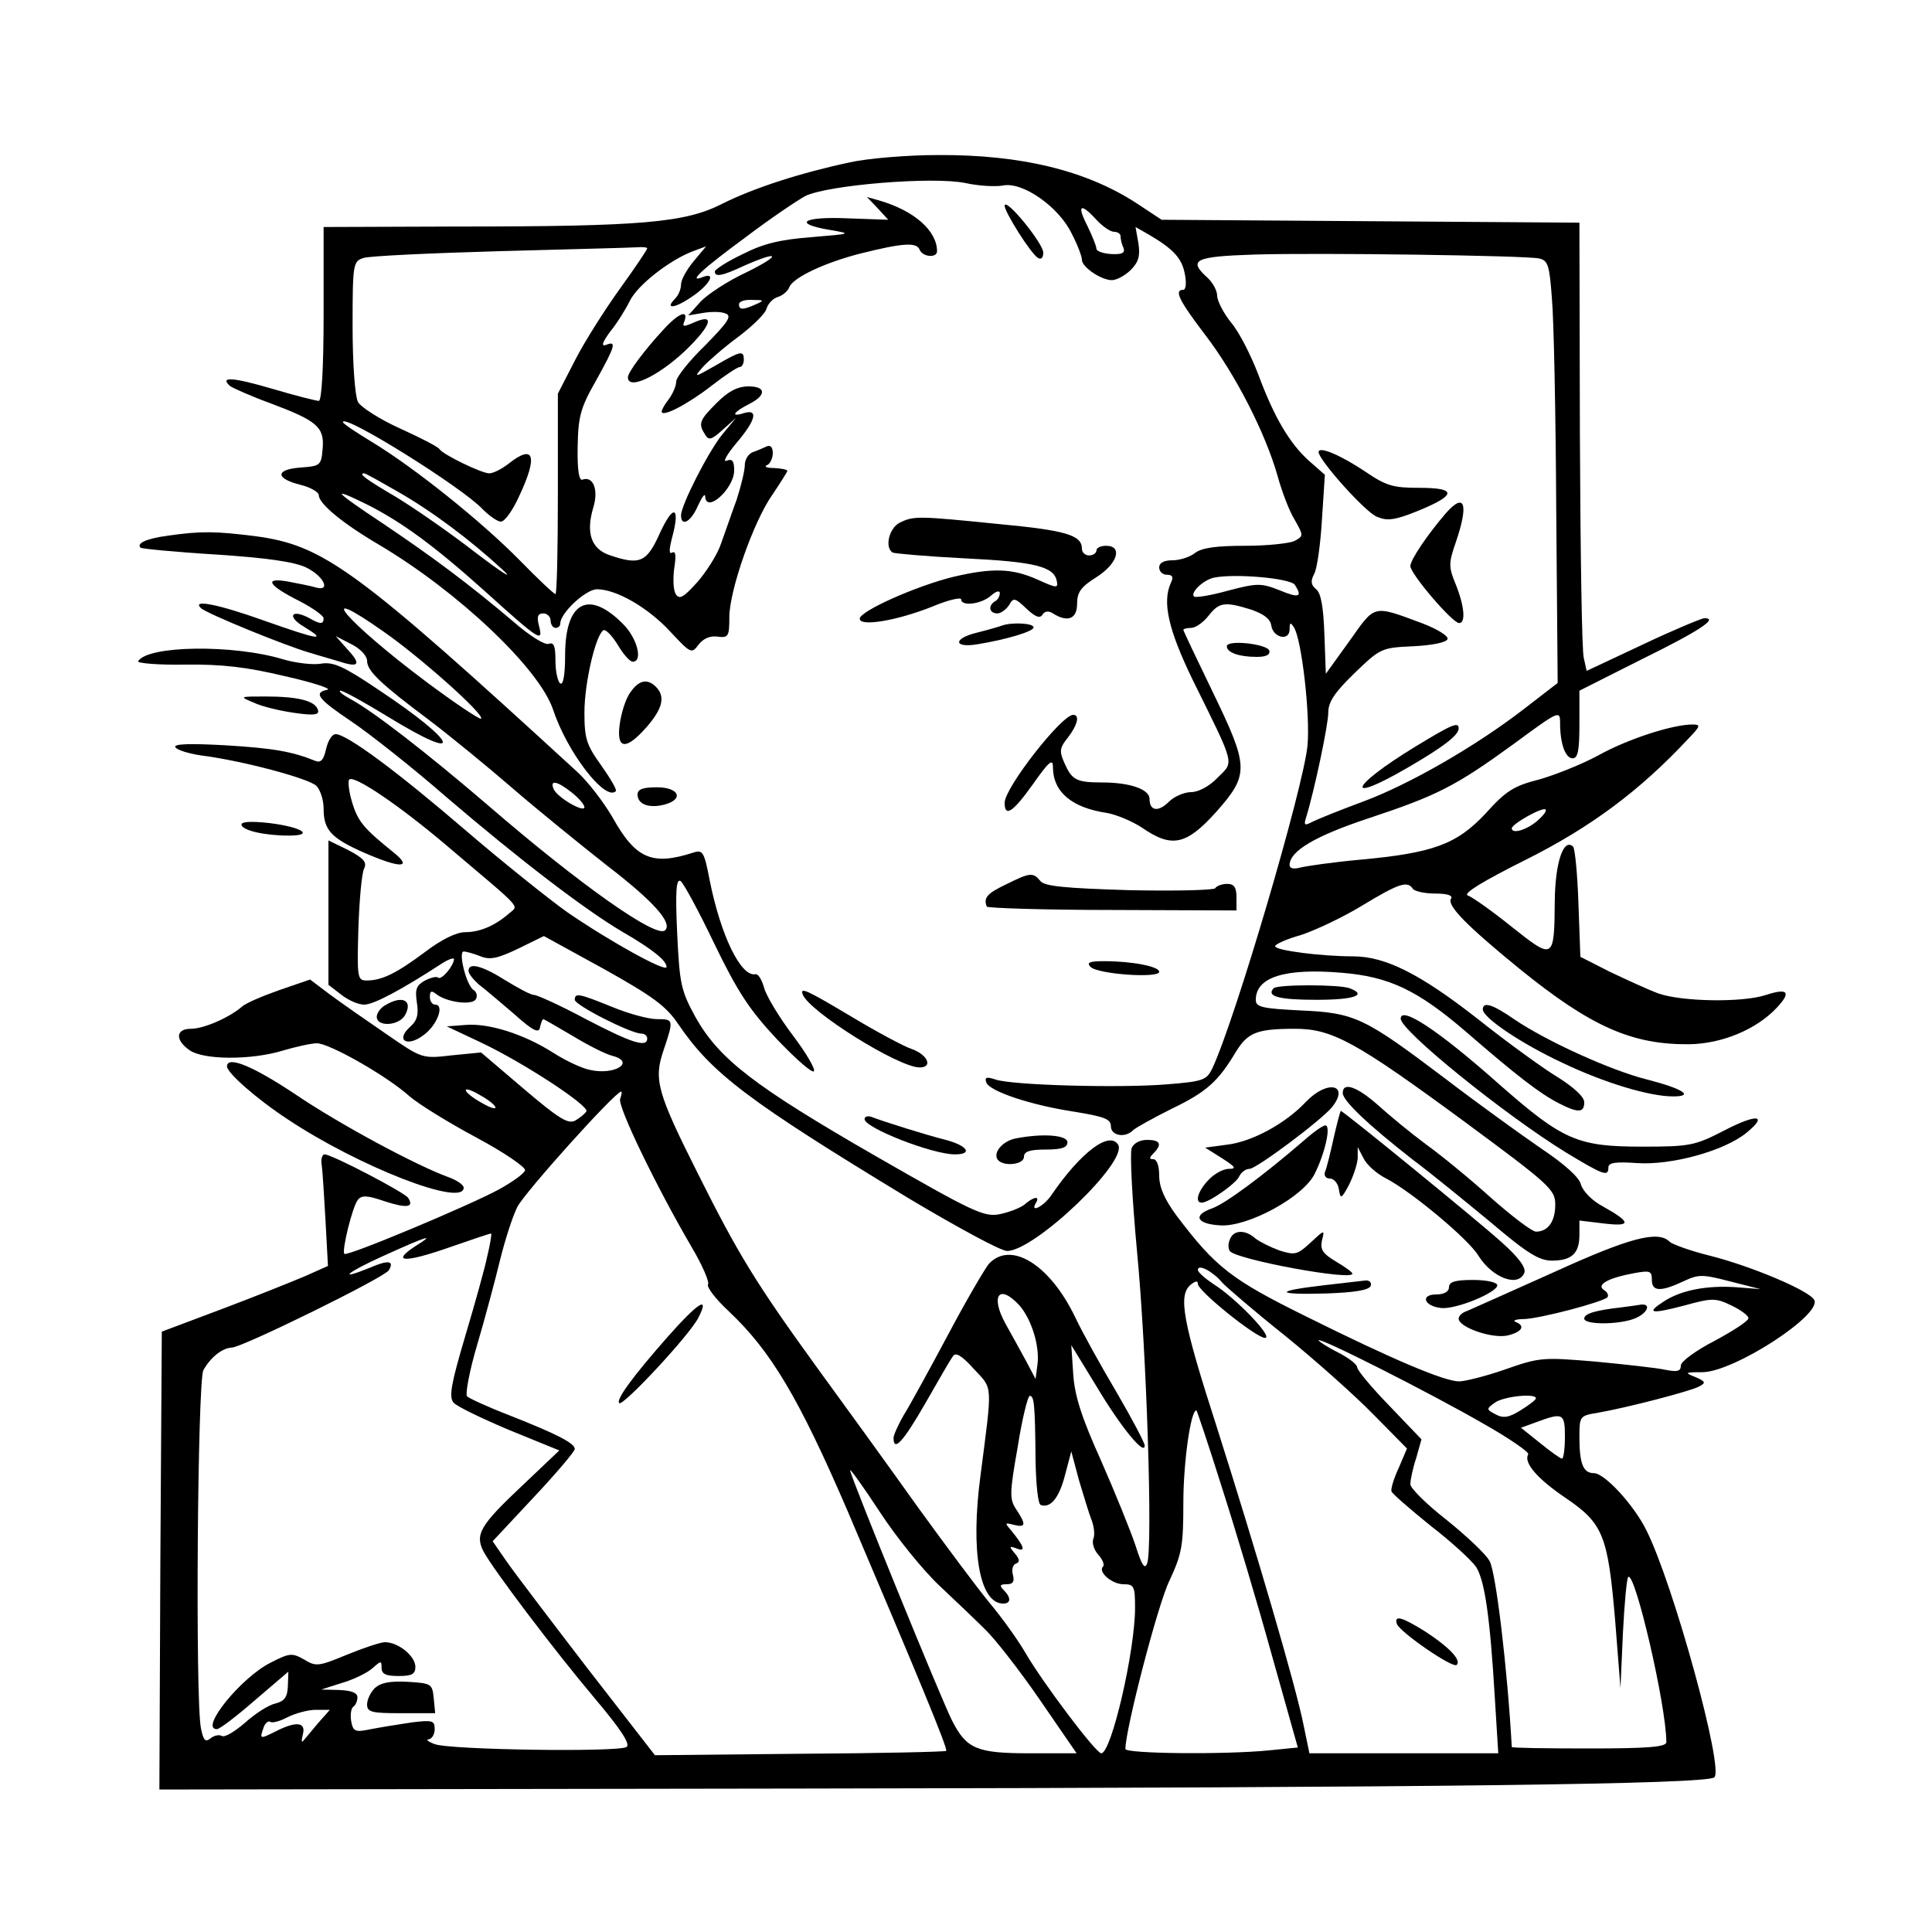 <?xml version="1.0" encoding="UTF-8" standalone="yes"?>
<svg version="1.0" xmlns="http://www.w3.org/2000/svg" width="300pt" height="300pt" viewBox="0 0 400 400" preserveAspectRatio="xMidYMid meet">
  <g transform="translate(0,400) scale(0.1,-0.1)" fill="#000000" stroke="none">
    <path d="M1760 3664 c-103 -22 -199 -53 -265 -86 -76 -39 -166 -47 -547 -47
l-278 -1 0 -180 c0 -111 -4 -180 -10 -180 -5 0 -49 11 -96 25 -82 24 -110 26
-88 6 5 -4 43 -21 84 -36 96 -36 112 -49 108 -94 -3 -35 -5 -36 -46 -39 -53
-4 -52 -23 1 -36 20 -5 37 -15 37 -21 0 -18 50 -59 125 -103 162 -96 331 -255
360 -341 29 -88 108 -191 130 -169 3 2 -11 26 -30 53 -31 43 -35 56 -35 110 0
61 23 159 39 170 5 3 18 -11 30 -30 11 -19 25 -35 31 -35 22 0 9 50 -21 79
-71 71 -119 45 -119 -66 0 -40 -4 -62 -10 -58 -5 3 -10 24 -10 47 0 30 -3 39
-14 35 -8 -3 -40 17 -72 45 -92 78 -167 134 -271 204 -104 69 -111 78 -30 38
70 -36 135 -83 242 -179 113 -102 120 -106 111 -71 -5 19 -3 26 9 26 8 0 15
-7 15 -15 0 -8 5 -15 10 -15 6 0 10 4 10 9 0 22 53 71 76 71 40 0 106 -38 152
-88 42 -45 44 -46 58 -27 10 13 24 19 39 17 23 -3 25 0 25 40 0 56 51 201 90
255 16 24 30 46 30 48 0 3 -12 5 -27 6 -16 0 -22 3 -15 6 6 2 12 14 12 25 0
12 -5 17 -12 14 -7 -3 -20 -9 -29 -12 -9 -3 -17 -15 -17 -27 0 -12 -8 -44 -17
-72 -10 -27 -24 -68 -32 -90 -7 -22 -30 -58 -49 -80 -29 -32 -37 -37 -45 -25
-5 8 -6 32 -3 54 4 25 3 36 -4 32 -7 -4 -7 5 -1 29 18 66 4 73 -24 13 -28 -63
-42 -69 -106 -47 -37 13 -48 46 -33 97 12 38 0 67 -22 59 -7 -3 -11 19 -10 68
1 63 6 81 38 137 40 72 43 83 21 74 -11 -4 -8 5 8 27 14 17 32 46 41 64 16 33
83 85 131 103 l27 10 -26 -31 c-14 -17 -26 -38 -26 -48 0 -9 -5 -22 -12 -29
-23 -23 -1 -21 35 4 37 25 51 52 21 40 -31 -12 0 17 90 83 50 38 105 75 123
85 46 23 265 41 332 27 27 -6 63 -8 78 -5 41 8 116 -45 142 -100 12 -23 21
-47 21 -54 0 -15 40 -42 62 -42 10 0 28 10 39 21 16 16 20 29 16 55 l-6 34 28
-16 c51 -30 68 -49 74 -81 4 -19 2 -33 -3 -33 -20 0 -9 -22 45 -93 63 -82 125
-204 150 -292 9 -33 25 -75 36 -92 18 -32 18 -33 -1 -43 -10 -5 -56 -10 -102
-10 -59 0 -90 -4 -104 -15 -10 -8 -31 -15 -46 -15 -18 0 -28 -5 -28 -15 0 -8
7 -15 16 -15 12 0 14 -5 8 -17 -18 -40 -5 -97 46 -202 89 -180 85 -167 51
-201 -17 -18 -40 -30 -55 -30 -14 0 -35 -9 -46 -20 -22 -22 -40 -19 -40 6 0
20 -41 34 -98 34 -54 0 -63 5 -79 42 -10 23 -9 30 8 51 20 26 25 47 11 47 -24
0 -142 -151 -142 -182 0 -31 17 -20 59 39 33 47 41 53 41 35 0 -51 38 -84 111
-95 19 -3 53 -17 74 -31 61 -42 91 -36 153 33 69 78 68 93 -8 250 -33 68 -60
125 -60 127 0 2 7 4 16 4 9 0 25 11 36 25 22 28 33 30 88 13 26 -9 40 -19 42
-33 4 -26 38 -33 38 -8 0 15 2 15 9 4 16 -25 34 -182 28 -245 -9 -89 -149
-565 -197 -668 -12 -24 -18 -27 -94 -33 -95 -8 -321 -2 -355 10 -18 6 -23 5
-19 -6 6 -18 91 -47 184 -61 61 -10 74 -15 74 -30 0 -19 29 -25 46 -8 5 5 41
25 79 44 73 35 97 57 133 117 25 41 43 49 123 49 77 0 125 -26 352 -193 176
-130 187 -140 187 -171 0 -35 -15 -56 -40 -56 -8 0 -50 32 -93 70 -42 38 -103
88 -135 111 -31 23 -76 60 -99 81 -43 38 -73 49 -73 25 0 -16 54 -67 145 -138
39 -29 112 -89 163 -131 74 -63 99 -78 125 -78 41 0 57 15 57 53 l0 30 50 -6
c58 -7 58 2 -1 35 -23 12 -42 32 -46 46 -3 14 -34 42 -82 74 -42 29 -131 93
-199 145 -167 126 -186 136 -299 141 -81 4 -93 7 -93 22 0 47 60 66 178 56 98
-8 157 -36 257 -122 105 -91 153 -128 192 -148 41 -21 53 -20 53 2 0 11 -21
30 -52 50 -29 17 -105 72 -168 122 -120 94 -192 130 -259 130 -64 0 -161 12
-161 21 0 4 24 15 53 23 28 9 86 36 127 61 76 46 94 52 105 35 3 -5 24 -10 46
-10 26 0 38 -4 33 -11 -8 -14 32 -55 141 -144 149 -121 234 -158 352 -157 69
1 140 31 182 76 30 32 23 41 -23 26 -48 -16 -173 -14 -222 3 -22 8 -67 29
-101 45 l-61 31 -4 110 c-2 60 -7 113 -11 118 -20 19 -37 -33 -38 -111 -1
-124 -2 -124 -89 -55 -41 33 -82 62 -91 65 -11 4 32 30 120 74 134 67 236 143
335 249 27 28 28 31 10 31 -41 0 -134 -30 -195 -64 -35 -19 -91 -41 -123 -50
-51 -13 -68 -23 -110 -70 -60 -64 -108 -82 -261 -96 -55 -5 -110 -13 -122 -16
-15 -4 -23 -2 -23 5 0 29 53 60 161 96 145 48 182 67 302 154 95 70 97 71 97
44 0 -43 11 -73 26 -73 11 0 14 17 14 70 l0 70 129 65 c122 60 160 86 129 85
-7 -1 -65 -25 -128 -55 l-115 -54 -6 27 c-4 15 -7 224 -8 464 l-1 437 -432 3
-433 3 -50 33 c-105 69 -241 102 -413 101 -64 0 -146 -7 -182 -15z m510 -119
c13 -14 29 -25 37 -25 7 0 13 -4 13 -9 0 -5 2 -16 6 -24 4 -11 -3 -14 -25 -13
-17 1 -31 6 -31 11 0 6 -9 27 -19 48 -22 43 -14 48 19 12z m-930 -59 c0 -3
-25 -40 -56 -83 -31 -43 -73 -109 -93 -148 l-36 -70 0 -208 c0 -114 -2 -207
-5 -207 -3 0 -37 32 -75 71 -79 80 -216 190 -305 244 -33 20 -60 38 -60 41 0
19 247 -135 289 -180 14 -14 31 -26 38 -26 8 0 25 24 38 53 39 83 31 109 -22
67 -14 -11 -32 -20 -40 -20 -16 0 -96 39 -103 50 -3 5 -40 24 -82 43 -42 19
-81 44 -87 55 -6 12 -11 78 -11 156 0 131 1 135 23 142 12 4 139 10 282 14
143 4 270 7 283 8 12 1 22 0 22 -2z m1846 -21 c19 -4 22 -14 27 -82 4 -43 8
-240 9 -438 l3 -359 -70 -54 c-101 -78 -239 -157 -334 -192 -46 -17 -93 -36
-103 -41 -17 -9 -19 -8 -14 8 17 55 46 192 46 217 0 23 13 42 54 82 54 52 56
53 122 56 40 2 69 8 71 15 2 6 -20 20 -51 32 -105 39 -98 40 -152 -36 l-49
-68 -3 82 c-2 56 -7 85 -17 93 -11 9 -12 17 -4 32 6 11 13 62 16 113 l6 92
-33 29 c-40 36 -72 90 -105 179 -15 39 -39 87 -56 107 -16 20 -29 45 -29 56 0
10 -9 27 -20 37 -41 37 -27 44 98 48 135 4 557 -2 588 -8z m-2364 -482 c72
-41 152 -101 218 -162 25 -23 1 -8 -53 33 -54 42 -129 94 -167 117 -63 37 -79
49 -66 49 3 0 33 -17 68 -37z m1859 -194 c16 -25 9 -28 -32 -11 -38 15 -46 15
-107 -1 -36 -10 -67 -15 -70 -12 -8 8 19 34 41 39 43 9 159 -1 168 -15z m500
-490 c-22 -18 -51 -26 -51 -14 0 9 64 45 70 39 3 -3 -6 -14 -19 -25z"/>
    <path d="M2730 3064 c0 -16 97 -125 121 -134 21 -9 37 -7 84 12 81 33 82 48 4
48 -55 0 -69 4 -113 34 -51 34 -96 53 -96 40z"/>
    <path d="M2994 2938 c-38 -44 -74 -97 -74 -110 0 -16 87 -118 101 -118 14 0
11 35 -7 80 -15 36 -15 44 0 87 27 79 19 105 -20 61z"/>
    <path d="M2930 2454 c-136 -83 -149 -121 -15 -43 74 43 105 67 105 81 0 14
-13 9 -90 -38z"/>
    <path d="M1817 3569 l22 -24 -85 3 c-92 4 -114 -11 -36 -24 46 -8 46 -8 -38
-15 -64 -5 -99 -13 -142 -35 -32 -15 -58 -32 -58 -36 0 -12 14 -10 61 12 75
33 77 22 4 -14 -39 -18 -81 -46 -95 -61 l-25 -28 30 5 c17 3 38 3 47 -1 14 -5
6 -17 -42 -66 -33 -32 -60 -66 -60 -75 0 -9 -7 -25 -15 -36 -8 -10 -15 -22
-15 -26 0 -13 54 15 104 54 27 21 53 38 57 38 5 0 9 7 9 15 0 20 -6 19 -59
-12 -44 -25 -45 -25 -26 -3 11 12 44 41 74 63 29 22 56 48 58 58 3 10 13 21
23 24 10 3 21 12 24 20 7 20 73 51 147 70 88 22 117 24 123 8 6 -15 36 -18 36
-3 0 42 -47 84 -120 105 l-25 7 22 -23z m-252 -199 c-27 -12 -35 -12 -35 0 0
6 12 10 28 9 24 0 25 -1 7 -9z"/>
    <path d="M2080 3574 c0 -13 54 -99 69 -108 6 -4 11 0 11 11 0 19 -79 116 -80
97z"/>
    <path d="M1374 3318 c-40 -43 -74 -89 -74 -99 0 -30 72 7 129 65 46 47 49 67
7 48 -21 -9 -24 -9 -19 3 9 25 -12 17 -43 -17z"/>
    <path d="M1484 3166 c-36 -36 -39 -43 -24 -66 7 -12 13 -11 36 10 l28 25 -29
-35 c-29 -36 -85 -146 -85 -167 0 -25 21 -13 35 20 8 17 14 26 15 20 1 -38 60
15 60 53 0 20 -4 25 -16 20 -8 -3 1 13 20 36 42 49 47 73 14 62 -27 -8 -18 4
14 20 35 18 34 36 -2 36 -23 0 -42 -10 -66 -34z"/>
    <path d="M1863 2918 c-22 -11 -32 -51 -15 -62 4 -2 71 -8 149 -12 146 -7 185
-17 191 -47 3 -15 0 -15 -40 3 -51 23 -92 25 -173 6 -75 -18 -195 -71 -195
-87 0 -17 77 -4 150 25 33 14 60 20 60 15 0 -15 42 -10 62 8 10 9 18 11 18 5
0 -6 -4 -14 -10 -17 -15 -9 -12 -25 5 -25 7 0 18 8 24 17 9 16 12 16 36 -7 18
-17 28 -21 33 -13 5 8 13 9 22 3 30 -19 50 -12 50 20 0 24 8 35 40 55 44 28
55 65 20 65 -11 0 -20 -4 -20 -10 0 -5 -7 -10 -15 -10 -8 0 -15 6 -15 14 0 28
-33 38 -172 51 -168 17 -176 17 -205 3z"/>
    <path d="M348 2891 c-45 -6 -66 -16 -57 -25 2 -2 72 -9 155 -14 106 -7 163
-15 188 -27 37 -18 52 -51 19 -41 -10 3 -36 8 -57 12 -51 9 -41 -8 25 -41 27
-14 49 -30 49 -35 0 -13 -7 -13 -31 1 -37 19 -45 2 -9 -19 49 -30 30 -27 -83
13 -95 34 -151 45 -131 26 11 -11 175 -78 224 -92 19 -6 48 -14 64 -19 40 -13
44 -5 15 26 l-24 27 33 -17 c18 -9 32 -24 32 -34 0 -21 27 -47 130 -124 42
-32 118 -94 170 -139 52 -45 142 -118 198 -162 95 -73 135 -118 119 -133 -17
-18 -176 94 -367 259 -126 108 -238 195 -285 220 -16 9 -25 16 -20 17 6 0 51
-25 100 -55 160 -98 144 -53 -20 56 -74 50 -95 59 -120 55 -16 -3 -52 1 -79 9
-102 31 -280 29 -300 -4 -3 -4 41 -8 97 -7 76 1 128 -5 207 -24 58 -13 97 -26
88 -28 -30 -6 -20 -19 50 -66 37 -25 126 -95 197 -157 152 -130 288 -234 365
-279 62 -36 90 -59 90 -72 0 -12 -116 52 -205 113 -38 27 -133 103 -210 169
-143 123 -247 200 -270 200 -8 0 -16 -14 -20 -31 -5 -23 -11 -29 -23 -24 -47
19 -86 26 -186 32 -73 4 -107 3 -103 -4 4 -6 27 -13 53 -17 87 -11 224 -48
239 -63 8 -8 15 -29 15 -47 0 -44 15 -61 83 -91 75 -33 103 -33 62 0 -62 50
-74 64 -86 104 -7 23 -9 44 -6 47 10 10 103 -53 201 -136 164 -139 150 -123
129 -142 -29 -25 -60 -38 -90 -38 -18 0 -49 -15 -83 -41 -59 -44 -89 -59 -121
-59 -19 0 -20 6 -17 108 2 59 7 115 12 124 6 13 -1 21 -33 38 l-41 20 0 -149
0 -150 26 -20 c15 -12 36 -21 48 -21 20 0 79 32 159 84 15 10 27 14 27 10 -1
-14 -26 -44 -33 -38 -3 3 -15 0 -27 -6 -18 -10 -21 -18 -17 -45 4 -25 1 -38
-14 -51 -31 -28 -6 -43 28 -17 28 20 44 63 24 63 -6 0 -11 7 -11 16 0 12 3 14
13 6 21 -17 74 -24 82 -11 4 6 2 15 -4 19 -15 8 -33 80 -21 80 5 0 20 -4 35
-10 20 -8 36 -4 78 16 l53 26 124 -68 c102 -57 129 -77 154 -114 70 -103 146
-160 479 -362 99 -59 189 -108 202 -108 57 0 251 185 230 220 -18 29 -77 -15
-138 -104 -16 -24 -46 -39 -32 -16 9 15 -6 12 -24 -4 -9 -7 -32 -16 -52 -20
-32 -6 -55 5 -257 121 -250 144 -323 200 -372 287 -30 55 -33 68 -38 174 -4
87 -2 113 7 108 6 -4 38 -63 70 -130 48 -99 72 -136 129 -197 39 -41 73 -71
77 -67 4 4 -16 38 -44 75 -28 37 -55 82 -59 98 -5 17 -12 29 -18 28 -30 -6
-72 80 -95 196 -11 57 -14 62 -33 56 -86 -28 -120 -13 -168 73 -18 31 -51 74
-73 94 -460 422 -525 469 -667 488 -81 10 -110 11 -180 1z m448 -200 c77 -54
208 -171 200 -179 -3 -2 -54 32 -113 76 -167 125 -240 211 -87 103z m388 -332
c14 -11 26 -25 26 -30 0 -13 -58 21 -64 38 -8 19 8 16 38 -8z"/>
    <path d="M2075 2705 c-5 -2 -29 -9 -53 -15 -49 -12 -48 -32 1 -24 62 10 117
27 117 35 0 9 -45 11 -65 4z"/>
    <path d="M2540 2662 c0 -13 25 -22 62 -22 19 0 28 4 26 13 -5 14 -88 23 -88 9z"/>
    <path d="M1304 2565 c-9 -13 -18 -42 -21 -65 -7 -52 13 -54 56 -5 33 38 39 63
19 83 -18 18 -36 14 -54 -13z"/>
    <path d="M526 2545 c17 -8 55 -17 84 -21 42 -6 52 -4 48 7 -6 18 -41 27 -108
27 -55 0 -55 0 -24 -13z"/>
    <path d="M1320 2355 c0 -20 23 -29 55 -21 42 11 31 36 -15 36 -29 0 -40 -4
-40 -15z"/>
    <path d="M500 2293 c0 -12 47 -23 98 -23 55 0 26 18 -41 26 -36 4 -57 3 -57
-3z"/>
    <path d="M2083 2169 c-40 -19 -47 -28 -40 -46 1 -3 118 -7 260 -7 l257 -1 0
27 c0 21 -5 28 -19 28 -11 0 -22 -4 -25 -9 -3 -4 -83 -6 -178 -4 -132 4 -176
8 -184 19 -15 18 -21 18 -71 -7z"/>
    <path d="M2258 1998 c15 -15 142 -24 142 -10 0 11 -56 22 -114 22 -31 0 -37
-3 -28 -12z"/>
    <path d="M970 1990 c0 -6 10 -18 21 -28 12 -9 45 -37 73 -61 40 -36 52 -41 54
-28 2 9 5 17 7 17 1 0 29 -16 61 -35 33 -20 69 -38 82 -41 49 -13 4 -41 -47
-29 -16 3 -50 19 -75 35 -61 39 -134 62 -182 58 l-39 -3 70 -33 c89 -42 226
-132 219 -143 -3 -5 -13 -13 -23 -19 -15 -8 -34 4 -107 66 l-88 75 -61 -6
c-61 -7 -61 -7 -135 44 -41 28 -94 65 -117 82 l-41 31 -64 -22 c-34 -12 -70
-27 -78 -35 -26 -22 -78 -45 -105 -45 -31 0 -33 -23 -3 -44 29 -21 129 -21
194 -1 27 8 59 15 70 15 26 0 144 -67 191 -109 18 -16 81 -55 139 -86 58 -31
103 -62 101 -68 -2 -7 -26 -24 -53 -39 -58 -32 -315 -140 -321 -134 -6 6 17
99 28 112 8 10 20 9 55 -3 46 -15 62 -13 49 7 -7 11 -158 90 -173 90 -5 0 -8
-10 -6 -22 2 -13 5 -65 8 -116 l5 -93 -47 -21 c-26 -11 -103 -42 -172 -68
l-125 -47 -3 -474 -2 -474 1332 2 c1325 2 1865 9 1887 23 22 13 -85 403 -141
513 -26 52 -86 117 -108 117 -22 0 -30 19 -30 75 0 43 1 44 38 50 58 10 194
45 211 55 13 7 12 10 -9 19 -23 9 -22 10 15 10 66 1 249 120 231 150 -12 20
-132 70 -215 91 -41 10 -79 24 -84 29 -24 24 -82 9 -240 -63 -89 -40 -170 -76
-179 -80 -10 -3 -18 -10 -18 -16 0 -18 69 -42 101 -35 30 7 38 20 17 28 -7 3
1 6 17 6 34 1 162 35 173 45 3 4 0 11 -7 15 -17 11 8 25 62 35 33 6 37 5 37
-14 0 -24 18 -25 65 -3 32 15 39 15 97 0 l63 -16 -51 4 c-60 4 -114 -6 -150
-30 -37 -24 -26 -26 43 -8 58 16 65 16 98 0 19 -9 35 -21 35 -26 0 -6 -31 -26
-70 -47 -39 -20 -70 -43 -70 -51 0 -12 -7 -14 -32 -9 -18 4 -83 11 -145 17
-108 9 -115 9 -186 -16 -40 -14 -84 -25 -96 -25 -30 0 -135 44 -316 134 -156
77 -188 102 -269 209 -25 34 -36 59 -36 83 0 20 -5 34 -12 34 -9 0 -9 3 0 12
19 19 14 28 -13 28 -15 0 -28 -7 -32 -17 -4 -10 1 -105 11 -213 20 -207 33
-617 21 -647 -5 -13 -11 -4 -24 37 -10 30 -42 109 -71 175 -41 91 -55 135 -58
180 l-4 60 52 -85 c50 -84 100 -145 100 -123 0 6 -26 55 -58 110 -32 54 -71
124 -86 156 -53 110 -134 159 -179 110 -8 -10 -47 -76 -85 -148 -38 -71 -79
-146 -91 -165 -11 -19 -21 -41 -21 -47 0 -30 20 -8 66 72 27 47 52 91 57 97 5
9 18 2 43 -26 40 -43 39 -27 14 -221 -21 -157 -2 -265 47 -265 16 0 17 12 1
28 -9 9 -8 12 6 12 13 0 17 5 13 20 -3 10 0 21 7 23 8 3 7 9 -3 21 -12 14 -12
16 4 10 20 -8 15 5 -12 38 -13 15 -13 16 6 11 25 -6 26 0 5 32 -14 21 -14 33
3 129 9 58 21 106 25 106 9 0 11 -16 12 -134 1 -50 5 -91 11 -92 20 -7 38 15
50 62 l13 49 16 -60 c10 -33 21 -70 26 -82 5 -13 7 -30 4 -38 -4 -9 1 -24 10
-34 9 -10 13 -21 10 -24 -12 -11 18 -37 42 -37 22 0 24 -4 24 -49 0 -89 -49
-301 -70 -301 -11 0 -121 146 -157 208 -15 26 -48 72 -73 102 -25 30 -92 120
-150 200 -57 80 -151 210 -208 288 -126 174 -163 234 -246 400 -86 171 -93
197 -72 258 21 63 21 64 -14 64 -17 0 -58 11 -92 25 -69 28 -78 30 -78 15 0
-11 116 -70 138 -70 6 0 12 -4 12 -10 0 -20 -33 -9 -127 40 -52 28 -101 50
-107 50 -7 0 -33 14 -59 30 -49 31 -77 38 -77 20z m55 -281 c4 -6 -7 -4 -23 5
-17 9 -34 21 -37 27 -4 6 7 4 23 -5 17 -9 34 -21 37 -27z m259 16 c-6 -15 76
-184 148 -307 22 -37 37 -72 34 -77 -4 -5 16 -31 43 -56 87 -82 145 -179 247
-416 143 -336 207 -490 203 -494 -2 -2 -139 -5 -303 -6 l-300 -3 -139 179
c-76 99 -152 199 -168 222 l-29 42 85 91 c47 50 85 95 85 100 0 12 -37 31
-136 70 -44 17 -83 35 -87 39 -4 5 5 53 21 107 16 54 37 133 47 174 10 41 26
91 36 111 15 30 203 239 215 239 2 0 1 -7 -2 -15z m-275 -325 c-5 -25 -26
-100 -46 -167 -29 -98 -34 -125 -24 -137 7 -8 59 -33 116 -57 l103 -42 -78
-74 c-86 -81 -97 -100 -79 -135 19 -36 145 -203 231 -305 54 -64 74 -95 65
-100 -17 -11 -367 -6 -397 6 -14 5 -19 10 -12 10 6 1 12 10 12 21 0 18 -5 19
-47 14 -27 -4 -64 -10 -85 -14 -33 -7 -37 -5 -41 17 -2 13 0 26 4 29 5 3 9 12
9 20 0 9 -12 14 -37 15 l-38 1 44 14 c24 7 52 21 62 30 18 16 19 16 19 1 0
-13 9 -17 35 -17 28 0 35 4 35 19 0 22 -35 51 -63 51 -9 0 -45 -12 -79 -26
-58 -24 -64 -25 -88 -10 -25 14 -30 14 -69 -6 -61 -30 -149 -138 -112 -138 6
0 41 27 79 60 l69 59 -1 -30 c-1 -23 -7 -31 -26 -36 -14 -3 -42 -21 -63 -40
-21 -18 -42 -31 -48 -27 -5 3 -16 1 -23 -5 -11 -9 -15 -4 -20 21 -12 60 -7
717 5 741 15 27 39 46 59 47 21 0 316 145 325 160 12 20 -1 22 -40 5 -69 -28
-46 -9 27 24 97 44 110 47 68 21 -52 -34 -22 -35 72 -2 46 16 84 29 85 28 1
-1 -2 -22 -8 -46z m1521 -55 c8 -9 66 -59 130 -110 63 -51 146 -125 184 -164
l69 -70 -17 -40 c-10 -21 -17 -44 -15 -49 2 -5 39 -37 81 -71 43 -33 85 -72
94 -85 18 -28 29 -104 39 -273 l7 -113 -195 0 -196 0 -12 58 c-16 81 -98 360
-179 615 -72 223 -81 275 -55 297 10 8 15 9 15 2 0 -15 121 -112 139 -112 19
0 -61 83 -106 111 -18 12 -33 25 -33 30 0 13 32 -4 50 -26z m-420 -47 c25 -28
43 -84 38 -123 l-4 -30 -19 36 c-11 20 -30 55 -43 78 -32 58 -14 84 28 39z
m962 -246 c53 -30 95 -59 92 -63 -10 -17 18 -50 77 -90 78 -53 88 -77 103
-254 l11 -140 5 112 c3 62 8 115 11 118 14 13 79 -267 79 -342 0 -10 -39 -13
-160 -13 -88 0 -160 1 -160 3 -9 162 -33 363 -46 385 -8 15 -49 53 -90 86 -41
32 -74 65 -74 73 0 9 5 33 12 54 l11 39 -66 69 c-37 38 -67 74 -67 80 0 6 -18
20 -40 31 -22 11 -40 23 -40 25 0 8 233 -110 342 -173z m108 53 c0 -3 -14 -14
-32 -25 -24 -15 -36 -17 -52 -8 -19 10 -19 11 -1 24 18 13 85 20 85 9z m-651
-182 c28 -87 75 -244 104 -349 l54 -192 -60 -6 c-91 -9 -297 -7 -297 3 0 40
67 299 91 348 26 56 29 72 29 162 0 82 15 191 27 191 1 0 25 -71 52 -157z
m711 102 c0 -25 -3 -45 -6 -45 -3 0 -23 14 -45 32 l-40 32 33 12 c54 20 58 18
58 -31z m-1295 -308 c33 -31 76 -72 95 -91 19 -18 70 -83 112 -144 l77 -112
-97 0 c-110 0 -131 9 -161 68 -22 43 -211 507 -211 518 0 4 28 -35 62 -87 34
-52 89 -120 123 -152z m-1286 -284 c-13 -16 -27 -32 -31 -37 -4 -5 -4 1 -1 13
7 26 -14 28 -57 6 -32 -16 -33 -16 -24 9 3 9 10 14 14 11 4 -3 21 2 36 10 16
8 42 15 58 15 l29 0 -24 -27z"/>
    <path d="M1383 1233 c-74 -84 -108 -131 -101 -138 7 -8 146 141 164 177 24 47
0 32 -63 -39z"/>
    <path d="M776 505 c-9 -9 -16 -24 -16 -34 0 -16 10 -18 71 -18 l70 0 -3 31
c-3 30 -5 31 -54 34 -37 2 -56 -2 -68 -13z"/>
    <path d="M2892 638 c6 -17 116 -93 124 -85 10 10 -16 37 -65 69 -48 30 -65 35
-59 16z"/>
    <path d="M2637 1954 c-16 -17 11 -24 89 -24 78 0 106 10 68 24 -21 8 -149 8
-157 0z"/>
    <path d="M1662 1941 c13 -35 198 -151 242 -151 28 0 17 26 -16 38 -18 6 -75
37 -125 67 -94 56 -107 62 -101 46z"/>
    <path d="M798 1919 c-10 -5 -18 -17 -18 -24 0 -22 47 -19 59 4 16 30 -6 41
-41 20z"/>
    <path d="M3070 1910 c0 -17 80 -71 166 -111 86 -41 179 -69 228 -69 45 0 20
16 -54 35 -76 19 -209 80 -274 124 -46 32 -66 38 -66 21z"/>
    <path d="M2900 1891 c0 -25 214 -198 342 -277 78 -47 88 -51 88 -31 0 10 15
12 59 9 71 -5 180 25 226 62 47 38 23 41 -46 5 -60 -31 -71 -33 -169 -33 -134
0 -164 13 -296 129 -126 112 -204 163 -204 136z"/>
    <path d="M470 1792 c0 -13 61 -67 125 -109 147 -98 365 -183 365 -142 0 6 -15
16 -32 22 -64 23 -225 109 -319 173 -86 57 -139 79 -139 56z"/>
    <path d="M2704 1719 c-42 -45 -112 -83 -164 -89 l-45 -6 35 -22 c28 -18 31
-22 14 -22 -11 0 -30 -10 -42 -23 -22 -23 -29 -47 -14 -47 15 0 73 41 78 55 4
8 13 15 21 15 14 0 148 100 171 128 37 47 -10 57 -54 11z"/>
    <path d="M2761 1643 c-7 -32 -15 -64 -18 -70 -2 -7 2 -13 10 -13 9 0 17 -10
19 -22 3 -21 5 -21 21 9 9 18 17 42 18 55 l0 23 12 -23 c6 -13 27 -32 47 -42
52 -27 171 -126 191 -160 29 -46 83 -66 95 -35 4 10 -12 32 -47 63 -45 41
-328 272 -333 272 -1 0 -8 -26 -15 -57z"/>
    <path d="M1790 1683 c0 -18 140 -73 187 -73 38 0 26 18 -19 30 -40 10 -126 37
-155 48 -7 2 -13 0 -13 -5z"/>
    <path d="M2700 1639 c-86 -74 -163 -131 -191 -141 -40 -14 -32 -32 17 -35 57
-4 173 59 196 107 22 44 34 100 22 100 -5 0 -25 -14 -44 -31z"/>
    <path d="M2103 1643 c-26 -5 -47 -28 -38 -43 10 -16 55 -12 55 5 0 11 12 15
45 15 33 0 45 4 45 15 0 15 -51 19 -107 8z"/>
    <path d="M2546 1433 c-4 -9 -3 -20 1 -24 19 -18 253 -61 253 -46 0 3 -15 14
-34 25 -28 17 -33 25 -29 44 6 23 5 22 -24 -5 -27 -25 -32 -26 -64 -16 -19 7
-41 18 -50 25 -21 19 -46 18 -53 -3z"/>
    <path d="M2741 1339 c-104 -12 -102 -20 4 -17 60 2 90 7 93 16 2 6 -2 11 -10
11 -7 -1 -46 -5 -87 -10z"/>
    <path d="M3000 1335 c0 -9 -10 -15 -26 -15 -34 0 -26 -24 9 -28 30 -4 117 32
117 47 0 6 -22 11 -50 11 -38 0 -50 -4 -50 -15z"/>
    <path d="M3355 1293 c-53 -6 -75 -13 -75 -23 0 -13 71 -13 104 0 26 10 36 31
14 29 -7 -1 -26 -4 -43 -6z"/>
  </g>
</svg>